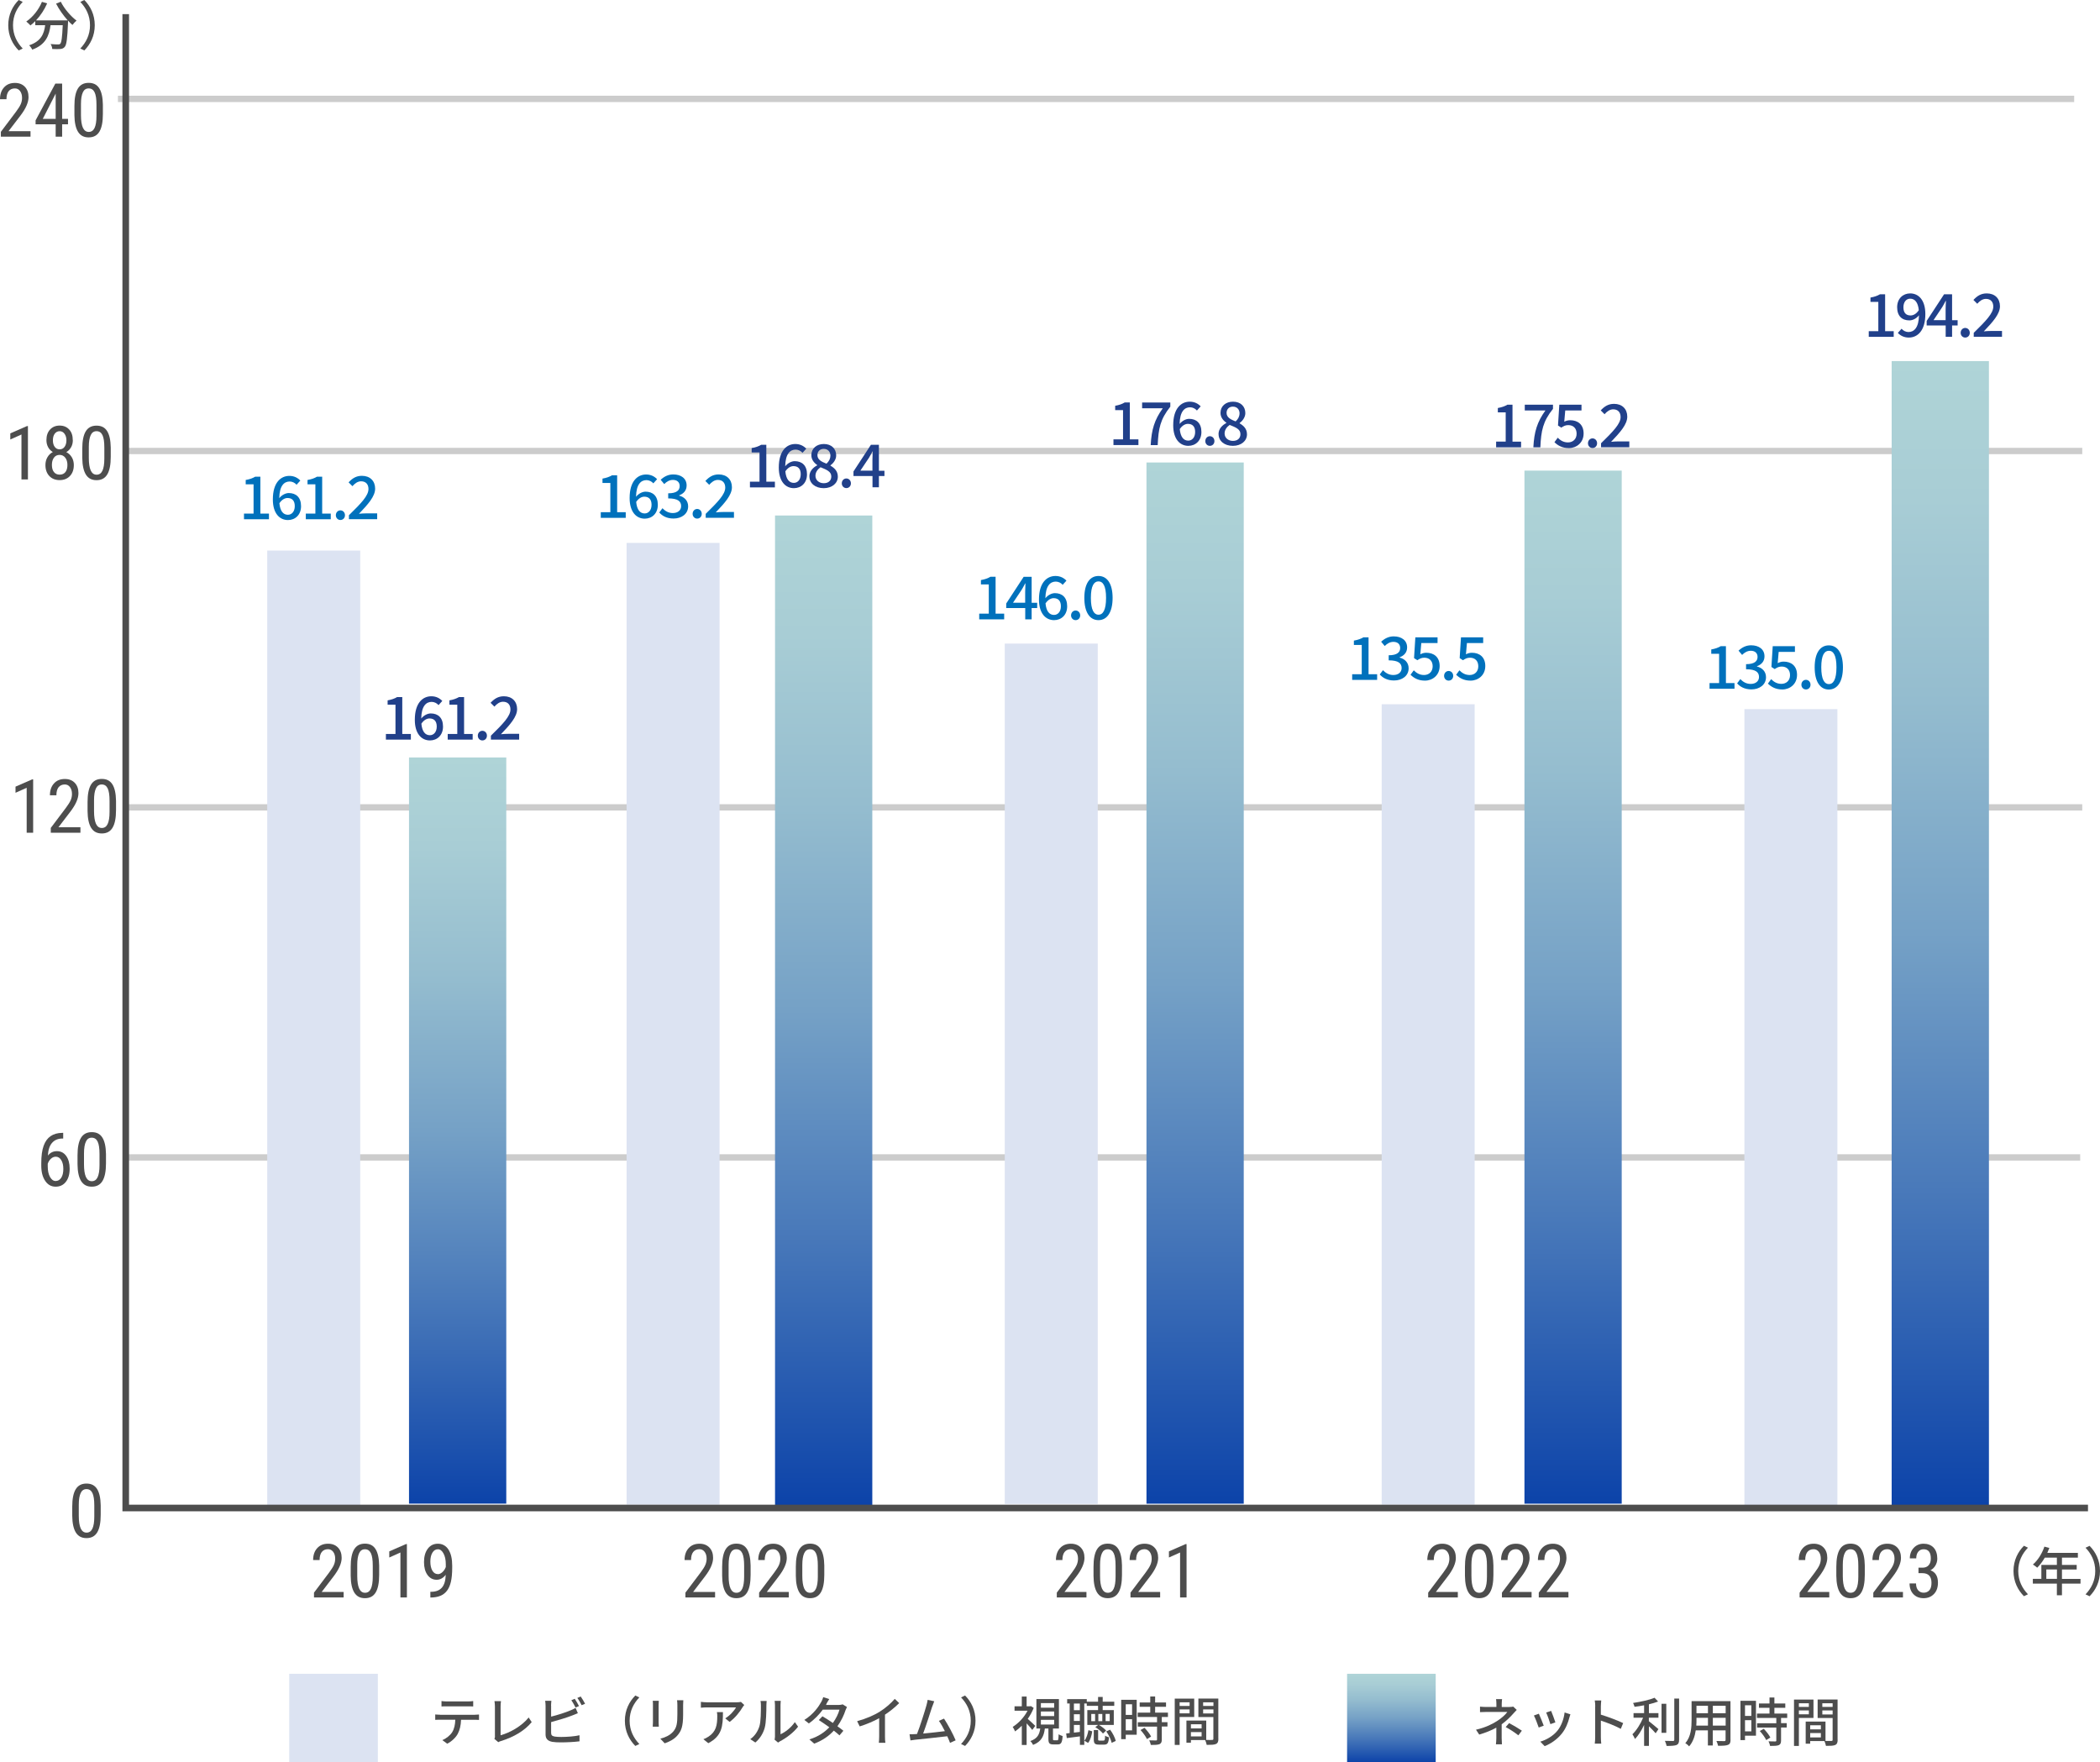 <?xml version="1.0" encoding="UTF-8"?>
<svg id="_レイヤー_2" data-name="レイヤー 2" xmlns="http://www.w3.org/2000/svg" xmlns:xlink="http://www.w3.org/1999/xlink" viewBox="0 0 318.02 266.94">
  <defs>
    <style>
      .cls-1 {
        fill: #4d4d4d;
      }

      .cls-1, .cls-2, .cls-3, .cls-4, .cls-5, .cls-6, .cls-7, .cls-8, .cls-9, .cls-10 {
        stroke-width: 0px;
      }

      .cls-11 {
        stroke: #4d4d4d;
      }

      .cls-11, .cls-12 {
        fill: none;
        stroke-miterlimit: 10;
      }

      .cls-12 {
        stroke: #ccc;
        stroke-width: .96px;
      }

      .cls-2 {
        fill: url(#_新規グラデーションスウォッチ_1);
      }

      .cls-3 {
        fill: url(#_新規グラデーションスウォッチ_1-2);
      }

      .cls-4 {
        fill: url(#_新規グラデーションスウォッチ_1-4);
      }

      .cls-5 {
        fill: url(#_新規グラデーションスウォッチ_1-3);
      }

      .cls-6 {
        fill: url(#_新規グラデーションスウォッチ_1-5);
      }

      .cls-7 {
        fill: url(#_新規グラデーションスウォッチ_1-6);
      }

      .cls-8 {
        fill: #dce3f2;
      }

      .cls-9 {
        fill: #0071bc;
      }

      .cls-10 {
        fill: #21408a;
      }
    </style>
    <linearGradient id="_新規グラデーションスウォッチ_1" data-name="新規グラデーションスウォッチ 1" x1="293.83" y1="54.69" x2="293.83" y2="227.97" gradientUnits="userSpaceOnUse">
      <stop offset="0" stop-color="#afd4d7"/>
      <stop offset=".12" stop-color="#a8cdd5"/>
      <stop offset=".29" stop-color="#95bdcf"/>
      <stop offset=".5" stop-color="#75a1c6"/>
      <stop offset=".72" stop-color="#4a7aba"/>
      <stop offset=".97" stop-color="#1349ab"/>
      <stop offset="1" stop-color="#0c43a9"/>
    </linearGradient>
    <linearGradient id="_新規グラデーションスウォッチ_1-2" data-name="新規グラデーションスウォッチ 1" x1="69.3" y1="114.73" x2="69.3" y2="227.75" xlink:href="#_新規グラデーションスウォッチ_1"/>
    <linearGradient id="_新規グラデーションスウォッチ_1-3" data-name="新規グラデーションスウォッチ 1" x1="238.22" y1="71.28" x2="238.22" y2="227.75" xlink:href="#_新規グラデーションスウォッチ_1"/>
    <linearGradient id="_新規グラデーションスウォッチ_1-4" data-name="新規グラデーションスウォッチ 1" x1="124.73" y1="78.08" x2="124.73" y2="228" xlink:href="#_新規グラデーションスウォッチ_1"/>
    <linearGradient id="_新規グラデーションスウォッチ_1-5" data-name="新規グラデーションスウォッチ 1" x1="180.99" y1="70.05" x2="180.99" y2="227.75" xlink:href="#_新規グラデーションスウォッチ_1"/>
    <linearGradient id="_新規グラデーションスウォッチ_1-6" data-name="新規グラデーションスウォッチ 1" x1="210.71" y1="253.52" x2="210.71" y2="266.94" xlink:href="#_新規グラデーションスウォッチ_1"/>
  </defs>
  <g id="feature_target_SNS広告の特徴とターゲット層" data-name="feature&amp;amp;target_SNS広告の特徴とターゲット層">
    <g>
      <line class="cls-12" x1="315.02" y1="175.31" x2="18.78" y2="175.31"/>
      <line class="cls-12" x1="315.33" y1="122.29" x2="19.09" y2="122.29"/>
      <line class="cls-12" x1="315.33" y1="68.31" x2="19.09" y2="68.31"/>
      <line class="cls-12" x1="314.11" y1="14.98" x2="17.86" y2="14.98"/>
      <g>
        <path class="cls-1" d="M15.25,229.43c0,1.19-.17,2.07-.52,2.66-.35.59-.89.88-1.63.88s-1.25-.28-1.61-.84c-.35-.56-.54-1.41-.55-2.54v-1.38c0-1.17.17-2.05.52-2.63.35-.58.89-.87,1.63-.87s1.26.27,1.61.82.53,1.38.55,2.49v1.41ZM14.28,228.03c0-.85-.09-1.48-.28-1.88-.19-.4-.49-.6-.9-.6s-.7.2-.88.59c-.19.4-.29.99-.29,1.79v1.66c0,.85.1,1.48.29,1.91.2.43.49.64.89.64s.69-.2.88-.6c.19-.4.29-1.01.29-1.84v-1.66Z"/>
        <rect class="cls-2" x="286.47" y="54.69" width="14.73" height="173.28"/>
        <rect class="cls-3" x="61.94" y="114.73" width="14.73" height="113.02"/>
        <rect class="cls-5" x="230.86" y="71.28" width="14.73" height="156.48"/>
        <rect class="cls-4" x="117.37" y="78.08" width="14.73" height="149.92"/>
        <rect class="cls-6" x="173.62" y="70.05" width="14.73" height="157.71"/>
        <rect class="cls-8" x="210.91" y="160.67" width="120.6" height="14.08" transform="translate(103.5 438.92) rotate(-90)"/>
        <rect class="cls-8" x="29.09" y="148.03" width="145.67" height="14.08" transform="translate(-53.14 256.99) rotate(-90)"/>
        <rect class="cls-8" x="94.04" y="155.59" width="130.32" height="14.08" transform="translate(-3.43 321.84) rotate(-90)"/>
        <rect class="cls-8" x="155.67" y="160.24" width="121.23" height="14.08" transform="translate(49 383.57) rotate(-90)"/>
        <rect class="cls-8" x="-24.82" y="148.68" width="144.65" height="14.08" transform="translate(-108.21 203.22) rotate(-90)"/>
        <g>
          <path class="cls-1" d="M52.04,241.96h-4.49v-.73l2.29-3.04c.35-.47.59-.85.72-1.15s.2-.62.2-.95c0-.43-.1-.77-.3-1.04-.2-.26-.46-.4-.78-.4-.41,0-.72.14-.95.42-.22.28-.33.69-.33,1.22h-.98c0-.74.2-1.34.61-1.79.41-.46.96-.68,1.65-.68.64,0,1.14.2,1.51.59.37.39.55.91.55,1.56,0,.8-.41,1.74-1.24,2.82l-1.79,2.34h3.33v.83Z"/>
          <path class="cls-1" d="M57.42,238.53c0,1.19-.17,2.07-.52,2.66-.35.59-.89.88-1.63.88s-1.25-.28-1.61-.84c-.35-.56-.54-1.41-.55-2.54v-1.38c0-1.17.17-2.05.52-2.63.35-.58.89-.87,1.63-.87s1.26.27,1.61.82c.35.55.53,1.38.55,2.49v1.41ZM56.45,237.14c0-.85-.09-1.48-.28-1.88-.19-.4-.49-.6-.9-.6s-.7.2-.88.59c-.19.4-.29.99-.29,1.79v1.66c0,.85.1,1.48.29,1.91.2.43.49.64.89.64s.69-.2.88-.6c.19-.4.29-1.01.29-1.84v-1.66Z"/>
          <path class="cls-1" d="M61.62,241.96h-.98v-6.81l-1.69.76v-.93l2.52-1.1h.15v8.08Z"/>
          <path class="cls-1" d="M67.5,238.53c-.39.5-.85.75-1.37.75-.58,0-1.05-.25-1.4-.74-.35-.49-.52-1.14-.52-1.94,0-.84.19-1.51.57-2.02.38-.51.89-.76,1.54-.76s1.21.29,1.59.88c.38.59.57,1.4.57,2.44v.3c0,.89-.07,1.61-.2,2.16-.13.55-.33,1-.59,1.34-.26.34-.59.6-1,.77s-.91.26-1.52.26v-.87h.17c.69-.01,1.22-.22,1.58-.63s.55-1.05.58-1.94ZM66.3,238.43c.24,0,.47-.1.69-.3.22-.2.4-.46.52-.78v-.43c0-.67-.12-1.21-.35-1.63-.23-.42-.51-.63-.84-.63-.35,0-.63.17-.84.52-.21.35-.31.8-.31,1.35s.1,1.01.3,1.36c.2.35.48.53.82.53Z"/>
          <path class="cls-1" d="M108.29,241.96h-4.49v-.73l2.29-3.04c.35-.47.59-.85.72-1.15s.2-.62.2-.95c0-.43-.1-.77-.3-1.04-.2-.26-.46-.4-.78-.4-.41,0-.72.14-.95.42-.22.28-.33.69-.33,1.22h-.98c0-.74.2-1.34.61-1.79.41-.46.96-.68,1.65-.68.64,0,1.14.2,1.51.59.37.39.55.91.55,1.56,0,.8-.41,1.74-1.24,2.82l-1.79,2.34h3.33v.83Z"/>
          <path class="cls-1" d="M113.67,238.53c0,1.19-.17,2.07-.52,2.66-.35.59-.89.88-1.63.88s-1.25-.28-1.61-.84c-.35-.56-.54-1.41-.55-2.54v-1.38c0-1.17.17-2.05.52-2.63.35-.58.89-.87,1.63-.87s1.26.27,1.61.82c.35.55.53,1.38.55,2.49v1.41ZM112.69,237.14c0-.85-.09-1.48-.28-1.88-.19-.4-.49-.6-.9-.6s-.7.2-.88.59c-.19.4-.29.99-.29,1.79v1.66c0,.85.1,1.48.29,1.91.2.43.49.64.89.64s.69-.2.88-.6c.19-.4.29-1.01.29-1.84v-1.66Z"/>
          <path class="cls-1" d="M119.45,241.96h-4.49v-.73l2.29-3.04c.35-.47.59-.85.72-1.15s.2-.62.2-.95c0-.43-.1-.77-.3-1.04-.2-.26-.46-.4-.78-.4-.41,0-.72.14-.95.42-.22.28-.33.69-.33,1.22h-.98c0-.74.2-1.34.61-1.79.41-.46.96-.68,1.65-.68.64,0,1.14.2,1.51.59.37.39.55.91.55,1.56,0,.8-.41,1.74-1.24,2.82l-1.79,2.34h3.33v.83Z"/>
          <path class="cls-1" d="M124.83,238.53c0,1.19-.17,2.07-.52,2.66-.35.59-.89.88-1.63.88s-1.25-.28-1.61-.84c-.35-.56-.54-1.41-.55-2.54v-1.38c0-1.17.17-2.05.52-2.63.35-.58.89-.87,1.63-.87s1.26.27,1.61.82c.35.55.53,1.38.55,2.49v1.41ZM123.85,237.14c0-.85-.09-1.48-.28-1.88-.19-.4-.49-.6-.9-.6s-.7.2-.88.59c-.19.4-.29.99-.29,1.79v1.66c0,.85.1,1.48.29,1.91.2.43.49.64.89.64s.69-.2.88-.6c.19-.4.29-1.01.29-1.84v-1.66Z"/>
          <path class="cls-1" d="M164.53,241.96h-4.49v-.73l2.29-3.04c.35-.47.59-.85.72-1.15s.2-.62.2-.95c0-.43-.1-.77-.3-1.04-.2-.26-.46-.4-.78-.4-.41,0-.72.14-.95.42-.22.28-.33.69-.33,1.22h-.98c0-.74.2-1.34.61-1.79.41-.46.96-.68,1.65-.68.64,0,1.14.2,1.51.59.37.39.55.91.55,1.56,0,.8-.41,1.74-1.24,2.82l-1.79,2.34h3.33v.83Z"/>
          <path class="cls-1" d="M169.91,238.53c0,1.19-.17,2.07-.52,2.66-.35.59-.89.88-1.63.88s-1.25-.28-1.61-.84c-.35-.56-.54-1.41-.55-2.54v-1.38c0-1.17.17-2.05.52-2.63.35-.58.89-.87,1.63-.87s1.26.27,1.61.82c.35.55.53,1.38.55,2.49v1.41ZM168.94,237.14c0-.85-.09-1.48-.28-1.88-.19-.4-.49-.6-.9-.6s-.7.2-.88.59c-.19.4-.29.99-.29,1.79v1.66c0,.85.1,1.48.29,1.91.2.43.49.64.89.64s.69-.2.88-.6c.19-.4.29-1.01.29-1.84v-1.66Z"/>
          <path class="cls-1" d="M175.69,241.96h-4.49v-.73l2.29-3.04c.35-.47.59-.85.72-1.15s.2-.62.2-.95c0-.43-.1-.77-.3-1.04-.2-.26-.46-.4-.78-.4-.41,0-.72.14-.95.42-.22.28-.33.69-.33,1.22h-.98c0-.74.2-1.34.61-1.79.41-.46.96-.68,1.65-.68.64,0,1.14.2,1.51.59.37.39.55.91.55,1.56,0,.8-.41,1.74-1.24,2.82l-1.79,2.34h3.33v.83Z"/>
          <path class="cls-1" d="M179.69,241.96h-.98v-6.81l-1.69.76v-.93l2.52-1.1h.15v8.08Z"/>
          <path class="cls-1" d="M220.77,241.96h-4.49v-.73l2.29-3.04c.35-.47.59-.85.72-1.15s.2-.62.2-.95c0-.43-.1-.77-.3-1.04-.2-.26-.46-.4-.78-.4-.41,0-.72.14-.95.42-.22.28-.33.69-.33,1.22h-.98c0-.74.2-1.34.61-1.79.41-.46.96-.68,1.65-.68.64,0,1.14.2,1.51.59.37.39.55.91.55,1.56,0,.8-.41,1.74-1.24,2.82l-1.79,2.34h3.33v.83Z"/>
          <path class="cls-1" d="M226.16,238.53c0,1.19-.17,2.07-.52,2.66-.35.59-.89.88-1.63.88s-1.25-.28-1.61-.84c-.35-.56-.54-1.41-.55-2.54v-1.38c0-1.17.17-2.05.52-2.63.35-.58.89-.87,1.63-.87s1.26.27,1.61.82c.35.55.53,1.38.55,2.49v1.41ZM225.18,237.14c0-.85-.09-1.48-.28-1.88-.19-.4-.49-.6-.9-.6s-.7.2-.88.59c-.19.4-.29.99-.29,1.79v1.66c0,.85.1,1.48.29,1.91.2.43.49.64.89.64s.69-.2.88-.6c.19-.4.29-1.01.29-1.84v-1.66Z"/>
          <path class="cls-1" d="M231.94,241.96h-4.49v-.73l2.29-3.04c.35-.47.59-.85.72-1.15s.2-.62.2-.95c0-.43-.1-.77-.3-1.04-.2-.26-.46-.4-.78-.4-.41,0-.72.14-.95.42-.22.28-.33.69-.33,1.22h-.98c0-.74.2-1.34.61-1.79.41-.46.96-.68,1.65-.68.64,0,1.14.2,1.51.59.37.39.55.91.55,1.56,0,.8-.41,1.74-1.24,2.82l-1.79,2.34h3.33v.83Z"/>
          <path class="cls-1" d="M237.52,241.96h-4.49v-.73l2.29-3.04c.35-.47.59-.85.72-1.15s.2-.62.2-.95c0-.43-.1-.77-.3-1.04-.2-.26-.46-.4-.78-.4-.41,0-.72.14-.95.42-.22.28-.33.69-.33,1.22h-.98c0-.74.2-1.34.61-1.79.41-.46.96-.68,1.65-.68.64,0,1.14.2,1.51.59.37.39.55.91.55,1.56,0,.8-.41,1.74-1.24,2.82l-1.79,2.34h3.33v.83Z"/>
          <path class="cls-1" d="M277.02,241.96h-4.49v-.73l2.29-3.04c.35-.47.59-.85.72-1.15s.2-.62.2-.95c0-.43-.1-.77-.3-1.04-.2-.26-.46-.4-.78-.4-.41,0-.72.14-.95.42-.22.28-.33.69-.33,1.22h-.98c0-.74.2-1.34.61-1.79.41-.46.96-.68,1.65-.68.64,0,1.14.2,1.51.59.37.39.55.91.55,1.56,0,.8-.41,1.74-1.24,2.82l-1.79,2.34h3.33v.83Z"/>
          <path class="cls-1" d="M282.4,238.53c0,1.19-.17,2.07-.52,2.66-.35.59-.89.88-1.63.88s-1.25-.28-1.61-.84c-.35-.56-.54-1.41-.55-2.54v-1.38c0-1.17.17-2.05.52-2.63.35-.58.89-.87,1.63-.87s1.26.27,1.61.82c.35.55.53,1.38.55,2.49v1.41ZM281.42,237.14c0-.85-.09-1.48-.28-1.88-.19-.4-.49-.6-.9-.6s-.7.2-.88.59c-.19.4-.29.99-.29,1.79v1.66c0,.85.1,1.48.29,1.91.2.43.49.64.89.64s.69-.2.88-.6c.19-.4.29-1.01.29-1.84v-1.66Z"/>
          <path class="cls-1" d="M288.18,241.96h-4.49v-.73l2.29-3.04c.35-.47.59-.85.72-1.15s.2-.62.2-.95c0-.43-.1-.77-.3-1.04-.2-.26-.46-.4-.78-.4-.41,0-.72.14-.95.42-.22.28-.33.69-.33,1.22h-.98c0-.74.2-1.34.61-1.79.41-.46.96-.68,1.65-.68.64,0,1.14.2,1.51.59.37.39.55.91.55,1.56,0,.8-.41,1.74-1.24,2.82l-1.79,2.34h3.33v.83Z"/>
          <path class="cls-1" d="M290.52,237.45h.62c.4,0,.71-.12.93-.37.22-.25.33-.58.33-1.01,0-.94-.36-1.41-1.09-1.41-.35,0-.62.13-.82.38s-.3.59-.3,1h-.97c0-.64.2-1.17.59-1.59.39-.42.89-.63,1.5-.63s1.14.2,1.51.59c.37.4.56.96.56,1.68,0,.37-.1.72-.29,1.04-.19.32-.44.56-.75.71.76.28,1.14.91,1.14,1.88,0,.72-.2,1.29-.6,1.71-.4.42-.92.64-1.57.64s-1.15-.2-1.54-.6c-.39-.4-.59-.95-.59-1.63h.98c0,.43.1.77.31,1.02s.49.38.84.38.65-.12.87-.37c.22-.25.32-.62.32-1.13,0-.97-.46-1.46-1.39-1.46h-.58v-.83Z"/>
        </g>
        <g>
          <path class="cls-9" d="M36.95,77.79h1.45v-4.43h-1.19v-.66c.62-.11,1.06-.27,1.44-.5h.78v5.59h1.3v.86h-3.78v-.86Z"/>
          <path class="cls-9" d="M41.32,75.64c0-2.54,1.19-3.56,2.5-3.56.74,0,1.28.31,1.66.71l-.57.63c-.24-.29-.65-.49-1.04-.49-.84,0-1.54.63-1.58,2.52.39-.48.96-.77,1.44-.77,1.11,0,1.86.66,1.86,1.99s-.9,2.1-1.98,2.1c-1.26,0-2.29-1-2.29-3.12ZM42.31,76.21c.11,1.2.58,1.76,1.29,1.76.58,0,1.04-.49,1.04-1.31s-.4-1.23-1.1-1.23c-.37,0-.83.21-1.22.78Z"/>
          <path class="cls-9" d="M46.31,77.79h1.45v-4.43h-1.19v-.66c.62-.11,1.06-.27,1.44-.5h.78v5.59h1.3v.86h-3.78v-.86Z"/>
          <path class="cls-9" d="M50.86,78.04c0-.43.31-.74.69-.74s.69.31.69.74-.31.72-.69.72-.69-.3-.69-.72Z"/>
          <path class="cls-9" d="M52.84,78.04c1.85-1.81,2.96-2.96,2.96-3.97,0-.7-.38-1.17-1.12-1.17-.52,0-.95.33-1.31.74l-.58-.58c.57-.61,1.15-.99,2.02-.99,1.22,0,2,.77,2,1.94s-1.07,2.37-2.45,3.81c.33-.04.76-.06,1.08-.06h1.68v.88h-4.28v-.6Z"/>
        </g>
        <g>
          <path class="cls-9" d="M90.98,77.58h1.45v-4.43h-1.19v-.66c.62-.11,1.06-.27,1.44-.5h.78v5.59h1.3v.86h-3.78v-.86Z"/>
          <path class="cls-9" d="M95.35,75.43c0-2.54,1.19-3.56,2.5-3.56.74,0,1.28.31,1.66.71l-.57.63c-.24-.29-.65-.49-1.04-.49-.84,0-1.54.63-1.58,2.52.39-.48.96-.77,1.44-.77,1.11,0,1.86.66,1.86,1.99s-.9,2.1-1.98,2.1c-1.26,0-2.29-1-2.29-3.12ZM96.34,76.01c.11,1.2.58,1.76,1.29,1.76.58,0,1.04-.49,1.04-1.31s-.4-1.23-1.1-1.23c-.37,0-.83.21-1.22.78Z"/>
          <path class="cls-9" d="M99.82,77.65l.5-.67c.39.4.88.73,1.57.73.75,0,1.26-.41,1.26-1.05,0-.71-.47-1.17-1.96-1.17v-.77c1.31,0,1.74-.48,1.74-1.1,0-.58-.39-.93-1.02-.93-.51,0-.95.25-1.32.63l-.54-.65c.52-.48,1.13-.81,1.9-.81,1.19,0,2.03.61,2.03,1.67,0,.75-.44,1.24-1.14,1.5v.04c.77.19,1.37.75,1.37,1.62,0,1.16-1,1.85-2.21,1.85-1.04,0-1.72-.41-2.16-.91Z"/>
          <path class="cls-9" d="M104.89,77.83c0-.43.31-.74.69-.74s.69.31.69.74-.31.72-.69.72-.69-.3-.69-.72Z"/>
          <path class="cls-9" d="M106.87,77.83c1.85-1.81,2.96-2.96,2.96-3.97,0-.7-.38-1.17-1.12-1.17-.52,0-.95.33-1.31.74l-.58-.58c.57-.61,1.15-.99,2.02-.99,1.22,0,2,.77,2,1.94s-1.07,2.37-2.45,3.81c.33-.04.76-.06,1.08-.06h1.68v.88h-4.28v-.6Z"/>
        </g>
        <g>
          <path class="cls-10" d="M58.44,111.17h1.45v-4.43h-1.19v-.66c.62-.11,1.06-.27,1.44-.5h.78v5.59h1.3v.86h-3.78v-.86Z"/>
          <path class="cls-10" d="M62.82,109.02c0-2.54,1.19-3.56,2.5-3.56.74,0,1.28.31,1.66.71l-.57.63c-.24-.29-.65-.49-1.04-.49-.84,0-1.54.63-1.58,2.52.39-.48.96-.77,1.44-.77,1.11,0,1.86.66,1.86,1.99s-.9,2.1-1.98,2.1c-1.26,0-2.29-1-2.29-3.12ZM63.81,109.6c.11,1.2.58,1.76,1.29,1.76.58,0,1.04-.49,1.04-1.31s-.4-1.23-1.1-1.23c-.37,0-.83.21-1.22.78Z"/>
          <path class="cls-10" d="M67.8,111.17h1.45v-4.43h-1.19v-.66c.62-.11,1.06-.27,1.44-.5h.78v5.59h1.3v.86h-3.78v-.86Z"/>
          <path class="cls-10" d="M72.36,111.43c0-.43.31-.74.69-.74s.69.31.69.74-.31.72-.69.72-.69-.3-.69-.72Z"/>
          <path class="cls-10" d="M74.34,111.43c1.85-1.81,2.96-2.96,2.96-3.97,0-.7-.38-1.17-1.12-1.17-.52,0-.95.33-1.31.74l-.58-.58c.57-.61,1.15-.99,2.02-.99,1.22,0,2,.77,2,1.94s-1.07,2.37-2.45,3.81c.33-.04.76-.06,1.08-.06h1.68v.88h-4.28v-.6Z"/>
        </g>
        <g>
          <path class="cls-10" d="M113.57,72.96h1.45v-4.43h-1.19v-.66c.62-.11,1.06-.27,1.44-.5h.78v5.59h1.3v.86h-3.78v-.86Z"/>
          <path class="cls-10" d="M117.94,70.81c0-2.54,1.19-3.56,2.5-3.56.74,0,1.28.31,1.66.71l-.57.63c-.24-.29-.65-.49-1.04-.49-.84,0-1.54.63-1.58,2.52.39-.48.96-.77,1.44-.77,1.11,0,1.86.66,1.86,1.99s-.9,2.1-1.98,2.1c-1.26,0-2.29-1-2.29-3.12ZM118.93,71.38c.11,1.2.58,1.76,1.29,1.76.58,0,1.04-.49,1.04-1.31s-.4-1.23-1.1-1.23c-.37,0-.83.21-1.22.78Z"/>
          <path class="cls-10" d="M122.57,72.17c0-.82.58-1.37,1.19-1.69v-.04c-.5-.35-.89-.83-.89-1.5,0-1.03.81-1.69,1.89-1.69,1.15,0,1.87.71,1.87,1.73,0,.67-.47,1.21-.87,1.51v.04c.58.34,1.12.8,1.12,1.67,0,.98-.86,1.74-2.14,1.74s-2.16-.74-2.16-1.76ZM125.89,72.17c0-.76-.73-1.03-1.63-1.4-.45.32-.77.76-.77,1.3,0,.66.55,1.12,1.26,1.12s1.14-.4,1.14-1.02ZM125.76,69.03c0-.59-.37-1.04-1.02-1.04-.54,0-.95.36-.95.95,0,.69.63,1,1.37,1.29.39-.36.59-.76.59-1.19Z"/>
          <path class="cls-10" d="M127.48,73.21c0-.43.31-.74.69-.74s.69.31.69.74-.31.72-.69.72-.69-.3-.69-.72Z"/>
          <path class="cls-10" d="M132.12,72.1h-2.87v-.69l2.64-4.04h1.21v3.93h.84v.8h-.84v1.71h-.97v-1.71ZM132.12,71.3v-1.63c0-.36.03-.94.05-1.3h-.04c-.16.32-.34.63-.53.96l-1.31,1.96h1.83Z"/>
        </g>
        <g>
          <path class="cls-9" d="M148.29,92.95h1.45v-4.43h-1.19v-.66c.62-.11,1.06-.27,1.44-.5h.78v5.59h1.3v.86h-3.78v-.86Z"/>
          <path class="cls-9" d="M155.25,92.1h-2.87v-.69l2.64-4.04h1.21v3.93h.84v.8h-.84v1.71h-.97v-1.71ZM155.25,91.3v-1.63c0-.36.03-.94.04-1.3h-.04c-.16.32-.34.63-.53.96l-1.31,1.96h1.83Z"/>
          <path class="cls-9" d="M157.34,90.8c0-2.54,1.19-3.56,2.5-3.56.74,0,1.28.31,1.66.71l-.57.63c-.24-.29-.65-.49-1.04-.49-.84,0-1.54.63-1.58,2.52.39-.48.96-.77,1.44-.77,1.11,0,1.86.66,1.86,1.99s-.9,2.1-1.98,2.1c-1.26,0-2.29-1-2.29-3.12ZM158.33,91.38c.11,1.2.58,1.76,1.29,1.76.58,0,1.04-.49,1.04-1.31s-.4-1.23-1.1-1.23c-.37,0-.83.21-1.22.78Z"/>
          <path class="cls-9" d="M162.2,93.21c0-.43.31-.74.69-.74s.69.31.69.74-.31.72-.69.72-.69-.3-.69-.72Z"/>
          <path class="cls-9" d="M164.21,90.56c0-2.17.83-3.32,2.14-3.32s2.14,1.16,2.14,3.32-.82,3.37-2.14,3.37-2.14-1.2-2.14-3.37ZM167.5,90.56c0-1.85-.48-2.5-1.15-2.5s-1.15.65-1.15,2.5.48,2.55,1.15,2.55,1.15-.69,1.15-2.55Z"/>
        </g>
        <g>
          <path class="cls-10" d="M168.62,66.55h1.45v-4.43h-1.19v-.66c.62-.11,1.06-.27,1.44-.5h.78v5.59h1.3v.86h-3.78v-.86Z"/>
          <path class="cls-10" d="M176.08,61.84h-3.12v-.87h4.27v.63c-1.52,1.9-1.8,3.3-1.91,5.82h-1.06c.12-2.34.57-3.83,1.82-5.57Z"/>
          <path class="cls-10" d="M177.67,64.4c0-2.54,1.19-3.56,2.5-3.56.74,0,1.28.31,1.66.71l-.57.63c-.24-.29-.65-.49-1.04-.49-.84,0-1.54.63-1.58,2.52.39-.48.96-.77,1.44-.77,1.11,0,1.86.66,1.86,1.99s-.9,2.1-1.98,2.1c-1.26,0-2.29-1-2.29-3.12ZM178.66,64.98c.11,1.2.58,1.76,1.29,1.76.58,0,1.04-.49,1.04-1.31s-.4-1.23-1.1-1.23c-.37,0-.83.21-1.22.78Z"/>
          <path class="cls-10" d="M182.53,66.81c0-.43.31-.74.69-.74s.69.31.69.74-.31.72-.69.72-.69-.3-.69-.72Z"/>
          <path class="cls-10" d="M184.53,65.76c0-.82.58-1.37,1.19-1.69v-.04c-.5-.35-.89-.83-.89-1.5,0-1.03.81-1.69,1.89-1.69,1.15,0,1.87.71,1.87,1.73,0,.67-.47,1.22-.87,1.51v.04c.58.34,1.12.8,1.12,1.67,0,.98-.86,1.74-2.14,1.74s-2.16-.74-2.16-1.76ZM187.85,65.76c0-.77-.73-1.03-1.63-1.4-.45.31-.77.76-.77,1.3,0,.66.55,1.12,1.26,1.12s1.14-.4,1.14-1.02ZM187.72,62.63c0-.59-.37-1.04-1.02-1.04-.54,0-.95.36-.95.95,0,.69.63,1,1.37,1.29.39-.36.59-.76.59-1.19Z"/>
        </g>
        <g>
          <path class="cls-9" d="M204.77,102.12h1.45v-4.43h-1.19v-.66c.62-.11,1.06-.27,1.44-.5h.78v5.59h1.3v.86h-3.78v-.86Z"/>
          <path class="cls-9" d="M208.93,102.18l.5-.67c.39.4.88.73,1.57.73.75,0,1.26-.41,1.26-1.05,0-.71-.47-1.17-1.96-1.17v-.77c1.31,0,1.74-.48,1.74-1.1,0-.58-.39-.93-1.02-.93-.51,0-.95.25-1.32.63l-.54-.65c.52-.48,1.13-.81,1.9-.81,1.19,0,2.03.61,2.03,1.67,0,.75-.44,1.24-1.14,1.5v.04c.77.19,1.37.75,1.37,1.62,0,1.16-1,1.85-2.21,1.85-1.04,0-1.72-.41-2.16-.91Z"/>
          <path class="cls-9" d="M213.6,102.21l.5-.68c.38.38.85.71,1.55.71.75,0,1.31-.5,1.31-1.32s-.5-1.3-1.26-1.3c-.42,0-.68.13-1.06.38l-.5-.32.2-3.15h3.36v.87h-2.46l-.15,1.7c.29-.14.55-.23.91-.23,1.11,0,2.02.62,2.02,2.01s-1.07,2.21-2.23,2.21c-1.04,0-1.7-.42-2.17-.88Z"/>
          <path class="cls-9" d="M218.69,102.37c0-.43.31-.74.69-.74s.69.31.69.74-.31.72-.69.72-.69-.3-.69-.72Z"/>
          <path class="cls-9" d="M220.51,102.21l.5-.68c.38.38.85.71,1.55.71.75,0,1.31-.5,1.31-1.32s-.5-1.3-1.26-1.3c-.42,0-.68.13-1.06.38l-.5-.32.2-3.15h3.36v.87h-2.46l-.15,1.7c.29-.14.55-.23.91-.23,1.11,0,2.02.62,2.02,2.01s-1.07,2.21-2.23,2.21c-1.04,0-1.7-.42-2.17-.88Z"/>
        </g>
        <g>
          <path class="cls-10" d="M226.57,66.89h1.45v-4.43h-1.19v-.66c.62-.11,1.06-.27,1.44-.5h.78v5.59h1.3v.86h-3.78v-.86Z"/>
          <path class="cls-10" d="M234.03,62.17h-3.12v-.87h4.27v.63c-1.52,1.9-1.8,3.3-1.91,5.82h-1.06c.12-2.34.57-3.83,1.82-5.57Z"/>
          <path class="cls-10" d="M235.4,66.98l.5-.68c.38.38.85.71,1.55.71.75,0,1.31-.5,1.31-1.32s-.5-1.3-1.26-1.3c-.42,0-.68.13-1.06.38l-.5-.32.2-3.15h3.36v.87h-2.46l-.15,1.7c.29-.14.55-.22.91-.22,1.11,0,2.02.62,2.02,2.01s-1.07,2.21-2.23,2.21c-1.04,0-1.7-.42-2.17-.88Z"/>
          <path class="cls-10" d="M240.48,67.14c0-.43.31-.74.69-.74s.69.31.69.74-.31.72-.69.72-.69-.3-.69-.72Z"/>
          <path class="cls-10" d="M242.46,67.14c1.85-1.81,2.96-2.96,2.96-3.97,0-.7-.38-1.17-1.12-1.17-.52,0-.95.33-1.31.74l-.58-.58c.57-.61,1.15-.99,2.02-.99,1.22,0,2,.77,2,1.94s-1.07,2.37-2.45,3.81c.33-.04.76-.06,1.08-.06h1.68v.88h-4.28v-.6Z"/>
        </g>
        <g>
          <path class="cls-9" d="M258.89,103.46h1.45v-4.43h-1.19v-.66c.62-.11,1.06-.27,1.44-.5h.78v5.59h1.3v.86h-3.78v-.86Z"/>
          <path class="cls-9" d="M263.05,103.53l.5-.67c.39.4.88.73,1.57.73.75,0,1.26-.41,1.26-1.05,0-.71-.47-1.17-1.96-1.17v-.77c1.31,0,1.74-.48,1.74-1.1,0-.58-.39-.93-1.02-.93-.51,0-.95.25-1.32.63l-.54-.65c.52-.48,1.13-.81,1.9-.81,1.19,0,2.03.61,2.03,1.67,0,.75-.44,1.24-1.14,1.5v.04c.77.19,1.37.75,1.37,1.62,0,1.16-1,1.85-2.21,1.85-1.04,0-1.72-.41-2.16-.91Z"/>
          <path class="cls-9" d="M267.72,103.55l.5-.68c.38.38.85.71,1.55.71.75,0,1.31-.5,1.31-1.32s-.5-1.3-1.26-1.3c-.42,0-.68.13-1.06.38l-.5-.32.2-3.15h3.36v.87h-2.46l-.15,1.7c.29-.14.55-.23.91-.23,1.11,0,2.02.62,2.02,2.01s-1.07,2.21-2.23,2.21c-1.04,0-1.7-.42-2.17-.88Z"/>
          <path class="cls-9" d="M272.8,103.71c0-.43.31-.74.69-.74s.69.31.69.74-.31.72-.69.72-.69-.3-.69-.72Z"/>
          <path class="cls-9" d="M274.81,101.07c0-2.17.83-3.32,2.14-3.32s2.14,1.16,2.14,3.32-.82,3.37-2.14,3.37-2.14-1.2-2.14-3.37ZM278.11,101.07c0-1.85-.48-2.5-1.15-2.5s-1.15.65-1.15,2.5.48,2.55,1.15,2.55,1.15-.69,1.15-2.55Z"/>
        </g>
        <g>
          <path class="cls-10" d="M283,50.16h1.45v-4.43h-1.19v-.66c.62-.11,1.06-.27,1.44-.5h.78v5.59h1.3v.86h-3.78v-.86Z"/>
          <path class="cls-10" d="M287.4,50.43l.57-.64c.24.3.65.5,1.04.5.85,0,1.56-.65,1.6-2.54-.39.5-.96.78-1.45.78-1.12,0-1.86-.66-1.86-1.99s.9-2.1,1.97-2.1c1.27,0,2.3,1,2.3,3.13,0,2.54-1.2,3.56-2.5,3.56-.75,0-1.29-.31-1.66-.7ZM289.34,47.78c.4,0,.87-.23,1.24-.8-.12-1.19-.6-1.74-1.31-1.74-.57,0-1.02.48-1.02,1.3s.38,1.24,1.08,1.24Z"/>
          <path class="cls-10" d="M294.64,49.3h-2.87v-.69l2.64-4.04h1.21v3.93h.84v.8h-.84v1.71h-.97v-1.71ZM294.64,48.5v-1.63c0-.36.03-.94.05-1.3h-.04c-.16.32-.34.63-.53.96l-1.31,1.96h1.83Z"/>
          <path class="cls-10" d="M296.92,50.41c0-.43.31-.74.69-.74s.69.31.69.74-.31.72-.69.72-.69-.3-.69-.72Z"/>
          <path class="cls-10" d="M298.9,50.41c1.85-1.81,2.96-2.96,2.96-3.97,0-.7-.38-1.17-1.12-1.17-.52,0-.95.33-1.31.74l-.58-.58c.57-.61,1.15-.99,2.02-.99,1.22,0,2,.77,2,1.94s-1.07,2.37-2.45,3.81c.33-.04.76-.06,1.08-.06h1.68v.88h-4.28v-.6Z"/>
        </g>
        <g>
          <path class="cls-1" d="M9.57,171.58v.87h-.16c-.65.01-1.16.23-1.53.66-.37.42-.58,1.06-.63,1.92.36-.45.81-.67,1.37-.67.59,0,1.06.24,1.41.73.35.49.52,1.13.52,1.92,0,.84-.19,1.51-.58,2-.38.49-.9.73-1.55.73s-1.18-.29-1.57-.87c-.4-.58-.6-1.35-.6-2.3v-.39c0-1.1.12-1.98.36-2.64s.59-1.14,1.06-1.46c.47-.32,1.04-.48,1.74-.49h.17ZM8.45,175.2c-.26,0-.51.1-.73.3-.22.2-.39.46-.49.77v.4c0,.65.11,1.18.34,1.59s.51.62.85.62c.36,0,.65-.17.86-.5s.31-.78.31-1.33-.1-.99-.31-1.33c-.21-.34-.48-.52-.83-.52Z"/>
          <path class="cls-1" d="M16.05,176.2c0,1.18-.17,2.07-.52,2.66-.35.59-.89.88-1.63.88s-1.25-.28-1.61-.84c-.35-.56-.54-1.41-.55-2.54v-1.38c0-1.17.17-2.05.52-2.63.35-.58.89-.87,1.63-.87s1.26.27,1.61.82c.35.55.53,1.38.55,2.49v1.41ZM15.07,174.8c0-.85-.09-1.48-.28-1.88-.19-.4-.49-.6-.9-.6s-.7.2-.88.59c-.19.4-.29.99-.29,1.79v1.66c0,.85.1,1.48.29,1.91.2.42.49.64.89.64s.69-.2.88-.6c.19-.4.29-1.01.29-1.84v-1.66Z"/>
        </g>
        <g>
          <path class="cls-1" d="M5.02,126.13h-.98v-6.81l-1.69.76v-.93l2.52-1.1h.15v8.08Z"/>
          <path class="cls-1" d="M12.18,126.13h-4.49v-.73l2.29-3.04c.35-.47.59-.85.72-1.15.13-.3.2-.62.2-.95,0-.43-.1-.77-.3-1.04-.2-.27-.46-.4-.78-.4-.41,0-.72.14-.95.42-.22.28-.33.69-.33,1.22h-.98c0-.74.2-1.34.61-1.79.41-.46.96-.68,1.65-.68.64,0,1.14.2,1.51.59s.55.91.55,1.56c0,.8-.41,1.74-1.24,2.82l-1.79,2.34h3.33v.83Z"/>
          <path class="cls-1" d="M17.57,122.7c0,1.19-.17,2.07-.52,2.66-.35.59-.89.88-1.63.88s-1.25-.28-1.61-.84c-.35-.56-.54-1.41-.55-2.54v-1.38c0-1.17.17-2.05.52-2.63.35-.58.89-.87,1.63-.87s1.26.27,1.61.82.53,1.38.55,2.49v1.41ZM16.59,121.3c0-.85-.09-1.48-.28-1.88-.19-.4-.49-.6-.9-.6s-.7.2-.88.59c-.19.4-.29.99-.29,1.79v1.66c0,.85.1,1.48.29,1.91.2.43.49.64.89.64s.69-.2.88-.6c.19-.4.29-1.01.29-1.84v-1.66Z"/>
        </g>
        <g>
          <path class="cls-1" d="M4.62,20.7H.13v-.73l2.29-3.04c.35-.47.59-.85.72-1.15.13-.3.2-.62.2-.95,0-.43-.1-.77-.3-1.04-.2-.27-.46-.4-.78-.4-.41,0-.72.14-.95.42-.22.28-.33.69-.33,1.22h-.98c0-.74.2-1.34.61-1.79.41-.46.96-.68,1.65-.68.64,0,1.14.2,1.51.59s.55.91.55,1.56c0,.8-.41,1.74-1.24,2.82l-1.79,2.34h3.33v.83Z"/>
          <path class="cls-1" d="M9.41,18h.89v.83h-.89v1.87h-.98v-1.87h-3.04v-.6l2.99-5.57h1.03v5.34ZM6.48,18h1.95v-3.82l-1.95,3.82Z"/>
          <path class="cls-1" d="M15.58,17.27c0,1.19-.17,2.07-.52,2.66-.35.59-.89.88-1.63.88s-1.25-.28-1.61-.84c-.35-.56-.54-1.41-.55-2.54v-1.38c0-1.17.17-2.05.52-2.63.35-.58.89-.87,1.63-.87s1.26.27,1.61.82.53,1.38.55,2.49v1.41ZM14.61,15.87c0-.85-.09-1.48-.28-1.88-.19-.4-.49-.6-.9-.6s-.7.2-.88.59c-.19.4-.29.99-.29,1.79v1.66c0,.85.1,1.48.29,1.91.2.43.49.64.89.64s.69-.2.88-.6c.19-.4.29-1.01.29-1.84v-1.66Z"/>
        </g>
        <g>
          <path class="cls-1" d="M4.23,72.62h-.98v-6.81l-1.69.76v-.93l2.52-1.1h.15v8.08Z"/>
          <path class="cls-1" d="M11.03,66.68c0,.4-.09.76-.27,1.07-.18.31-.42.56-.72.73.36.18.64.45.84.79.2.34.3.74.3,1.17,0,.69-.2,1.25-.59,1.66-.39.41-.91.62-1.56.62s-1.17-.21-1.56-.62c-.39-.41-.59-.97-.59-1.66,0-.44.1-.84.3-1.18.2-.35.47-.61.82-.79-.3-.18-.54-.42-.71-.73-.17-.31-.26-.67-.26-1.07,0-.68.18-1.21.55-1.61s.85-.6,1.45-.6,1.08.2,1.44.59c.37.39.55.93.55,1.62ZM10.21,70.43c0-.46-.11-.83-.33-1.11-.22-.28-.5-.42-.86-.42s-.65.14-.85.42c-.21.28-.31.65-.31,1.1s.1.83.31,1.08c.2.26.49.39.87.39s.66-.13.87-.39c.2-.26.3-.62.3-1.08ZM10.06,66.7c0-.41-.1-.74-.29-1s-.44-.39-.73-.39c-.31,0-.56.13-.75.38s-.28.59-.28,1,.09.75.28,1c.19.25.43.37.74.37s.56-.12.75-.38c.18-.25.28-.58.28-.99Z"/>
          <path class="cls-1" d="M16.77,69.19c0,1.19-.17,2.07-.52,2.66-.35.59-.89.88-1.63.88s-1.25-.28-1.61-.84c-.35-.56-.54-1.41-.55-2.54v-1.38c0-1.17.17-2.05.52-2.63.35-.58.89-.87,1.63-.87s1.26.27,1.61.82c.35.55.53,1.38.55,2.49v1.41ZM15.8,67.79c0-.85-.09-1.48-.28-1.88-.19-.4-.49-.6-.9-.6s-.7.2-.88.59c-.19.4-.29.99-.29,1.79v1.66c0,.85.1,1.48.29,1.91.2.43.49.64.89.64s.69-.2.88-.6c.19-.4.29-1.01.29-1.84v-1.66Z"/>
        </g>
        <g>
          <path class="cls-1" d="M306.5,234.13l.61.29c-.87.91-1.47,2.06-1.47,3.53s.6,2.62,1.47,3.53l-.61.29c-.91-.92-1.58-2.2-1.58-3.82s.67-2.9,1.58-3.82Z"/>
          <path class="cls-1" d="M315.07,239.86h-2.81v1.77h-.77v-1.77h-3.64v-.72h1.29v-2.11h2.35v-1.1h-1.83c-.34.59-.74,1.12-1.15,1.52-.14-.13-.46-.37-.65-.48.74-.63,1.38-1.65,1.74-2.71l.75.2c-.1.25-.21.51-.31.75h4.63v.72h-2.41v1.1h2.23v.7h-2.23v1.42h2.81v.72ZM311.5,239.14v-1.42h-1.61v1.42h1.61Z"/>
          <path class="cls-1" d="M316.44,241.78l-.61-.29c.87-.91,1.47-2.06,1.47-3.53s-.6-2.62-1.47-3.53l.61-.29c.91.92,1.58,2.2,1.58,3.82s-.67,2.9-1.58,3.82Z"/>
        </g>
        <g>
          <path class="cls-1" d="M2.83,0l.61.29c-.87.91-1.47,2.06-1.47,3.53s.6,2.62,1.47,3.53l-.61.29c-.91-.92-1.58-2.2-1.58-3.82S1.92.92,2.83,0Z"/>
          <path class="cls-1" d="M9.21.27c.51,1.04,1.52,2.21,2.38,2.85-.19.16-.48.46-.62.66-.22-.18-.45-.41-.67-.66,0,.07,0,.24,0,.31-.1,2.42-.22,3.35-.49,3.66-.18.23-.37.29-.66.33-.27.03-.76.02-1.24,0,0-.22-.11-.54-.25-.75.49.05.94.06,1.13.06.16,0,.26-.02.34-.11.18-.19.29-.94.37-2.8h-1.85c-.2,1.55-.71,2.95-2.77,3.7-.08-.19-.3-.51-.47-.66,1.84-.61,2.26-1.77,2.43-3.04h-1.5v-.62c-.23.24-.48.46-.73.65-.14-.16-.46-.46-.63-.59.99-.67,1.87-1.77,2.37-2.98l.79.23c-.42.97-1.02,1.86-1.69,2.58h4.81c-.66-.73-1.32-1.66-1.77-2.54l.72-.29Z"/>
          <path class="cls-1" d="M12.77,7.64l-.61-.29c.87-.91,1.47-2.06,1.47-3.53s-.6-2.62-1.47-3.53l.61-.29c.91.92,1.58,2.2,1.58,3.82s-.67,2.9-1.58,3.82Z"/>
        </g>
        <rect class="cls-8" x="43.8" y="253.52" width="13.42" height="13.42"/>
        <rect class="cls-7" x="204" y="253.52" width="13.42" height="13.42"/>
        <g>
          <path class="cls-1" d="M66.64,259.73h5.23c.17,0,.47-.02.67-.04v.82c-.18-.02-.46-.02-.67-.02h-2.05c-.03.85-.19,1.55-.5,2.13-.29.54-.9,1.14-1.59,1.49l-.74-.54c.59-.25,1.16-.7,1.48-1.19.34-.54.45-1.18.48-1.9h-2.31c-.24,0-.51,0-.73.02v-.82c.22.02.48.04.73.04ZM67.63,257.71h3.23c.25,0,.54-.02.8-.06v.82c-.26-.02-.55-.02-.8-.02h-3.22c-.26,0-.56,0-.78.02v-.82c.24.03.52.06.78.06Z"/>
          <path class="cls-1" d="M74.95,262.94v-4.47c0-.26-.03-.62-.07-.81h.99c-.04.25-.06.54-.06.8v4.37c1.43-.38,3.25-1.42,4.25-2.69l.46.7c-1.06,1.3-2.72,2.27-4.66,2.87-.1.03-.25.07-.4.17l-.59-.5c.08-.16.09-.28.09-.45Z"/>
          <path class="cls-1" d="M83.46,258.34v1.67c.94-.23,2.14-.61,2.92-.94.26-.1.51-.22.78-.39l.35.81c-.26.1-.58.25-.84.34-.86.34-2.2.74-3.21,1.01v1.63c0,.38.17.48.54.56.24.04.62.06,1,.06.84,0,2.09-.09,2.76-.26v.92c-.73.1-1.93.16-2.81.16-.5,0-.98-.02-1.31-.08-.65-.12-1.02-.44-1.02-1.11v-4.37c0-.19-.02-.52-.06-.74h.94c-.02.22-.05.5-.05.74ZM87.68,258.41l-.52.22c-.16-.32-.42-.8-.64-1.1l.52-.22c.2.29.48.78.64,1.1ZM88.6,258.06l-.52.22c-.17-.34-.42-.8-.65-1.1l.51-.22c.21.3.51.79.66,1.09Z"/>
          <path class="cls-1" d="M96.21,256.81l.61.29c-.87.91-1.47,2.06-1.47,3.53s.6,2.62,1.47,3.53l-.61.29c-.91-.92-1.58-2.2-1.58-3.82s.67-2.9,1.58-3.82Z"/>
          <path class="cls-1" d="M99.74,258.2v2.68c0,.21.02.49.03.65h-.92c0-.14.03-.42.03-.65v-2.68c0-.14,0-.42-.03-.59h.92c-.02.17-.03.37-.03.59ZM103.45,258.28v1.42c0,1.83-.29,2.51-.88,3.18-.52.61-1.33.98-1.91,1.17l-.66-.7c.76-.19,1.42-.5,1.92-1.04.56-.64.66-1.26.66-2.66v-1.38c0-.29-.02-.53-.05-.74h.95c-.02.21-.03.45-.03.74Z"/>
          <path class="cls-1" d="M112.45,258.6c-.34.58-1.1,1.6-1.96,2.21l-.66-.54c.7-.41,1.4-1.2,1.63-1.66h-4.38c-.32,0-.6.02-.94.05v-.89c.3.04.62.07.94.07h4.47c.18,0,.54-.02.66-.06l.5.47c-.07.09-.2.24-.26.34ZM107.26,264.03l-.74-.6c.23-.08.51-.21.77-.39,1.14-.74,1.33-1.74,1.33-3.07,0-.22,0-.41-.05-.64h.91c0,2.09-.12,3.62-2.22,4.7Z"/>
          <path class="cls-1" d="M115,261.48c.23-.71.23-2.27.23-3.19,0-.27-.02-.46-.06-.65h.93c0,.06-.04.36-.04.64,0,.91-.03,2.61-.25,3.41-.24.88-.74,1.66-1.42,2.24l-.77-.51c.7-.48,1.15-1.21,1.38-1.94ZM117.36,262.99v-4.73c0-.33-.05-.59-.05-.64h.93s-.04.31-.04.64v4.42c.7-.31,1.6-.99,2.17-1.84l.49.69c-.68.9-1.81,1.74-2.73,2.21-.14.08-.24.15-.3.2l-.53-.44c.03-.14.06-.32.06-.5Z"/>
          <path class="cls-1" d="M125.17,258.08c-.03.06-.06.1-.09.16h1.93c.22,0,.45-.03.6-.09l.65.4c-.07.14-.16.34-.22.5-.22.7-.64,1.6-1.22,2.42.34.24.65.48.9.68l-.59.7c-.22-.21-.53-.46-.86-.72-.71.78-1.66,1.48-2.97,1.97l-.73-.64c1.37-.42,2.33-1.11,3.02-1.84-.55-.4-1.13-.79-1.59-1.09l.55-.57c.48.28,1.04.64,1.58,1.01.47-.65.85-1.43,1-2.02h-2.53c-.53.73-1.26,1.5-2.11,2.09l-.68-.53c1.38-.86,2.17-2.02,2.56-2.73.1-.17.24-.49.3-.72l.91.29c-.16.24-.33.55-.42.71Z"/>
          <path class="cls-1" d="M133.28,259.22c.83-.51,1.68-1.26,2.22-1.9l.67.64c-.61.62-1.36,1.23-2.15,1.75v3.32c0,.33.02.77.06.94h-.99c.02-.18.05-.62.05-.94v-2.78c-.84.46-1.9.92-2.95,1.24l-.39-.79c1.4-.38,2.6-.92,3.49-1.47Z"/>
          <path class="cls-1" d="M141.17,258.49c-.24.76-.97,3.02-1.37,4.08,1.09-.1,2.44-.25,3.29-.36-.3-.61-.63-1.19-.91-1.56l.78-.34c.56.84,1.42,2.43,1.76,3.29l-.85.38c-.1-.28-.25-.63-.42-1-1.27.15-3.83.43-4.87.53-.2.02-.46.06-.7.1l-.14-.93c.25,0,.56,0,.8-.02.1,0,.21,0,.33-.02.45-1.14,1.21-3.53,1.43-4.34.11-.38.14-.6.18-.83l1,.21c-.09.22-.18.46-.3.81Z"/>
          <path class="cls-1" d="M146.15,264.45l-.61-.29c.87-.91,1.47-2.06,1.47-3.53s-.6-2.62-1.47-3.53l.61-.29c.91.92,1.58,2.2,1.58,3.82s-.67,2.9-1.58,3.82Z"/>
          <path class="cls-1" d="M156.31,262.01c-.18-.25-.53-.65-.84-.98v3.27h-.73v-2.91c-.34.34-.68.62-1.02.86-.06-.19-.26-.54-.36-.69.86-.52,1.75-1.46,2.25-2.45h-1.97v-.67h1.1v-1.47h.73v1.47h.52l.13-.02.42.27c-.22.58-.54,1.14-.9,1.66.35.3.97.89,1.14,1.06l-.46.62ZM160.11,263.6c.15,0,.18-.11.21-.92.14.11.42.22.6.27-.06,1.02-.24,1.27-.74,1.27h-.66c-.62,0-.75-.2-.75-.85v-1.56h-.54c-.14,1.14-.51,1.99-1.78,2.48-.08-.17-.27-.45-.42-.58,1.09-.38,1.38-1.02,1.5-1.9h-.58v-4.46h3.41v4.46h-.9v1.56c0,.19.02.22.18.22h.48ZM157.63,258.66h2.01v-.7h-2.01v.7ZM157.63,259.93h2.01v-.7h-2.01v.7ZM157.63,261.21h2.01v-.71h-2.01v.71Z"/>
          <path class="cls-1" d="M164.2,258.03v6.26h-.66v-1.29c-.71.09-1.42.18-1.99.26l-.09-.7.53-.06v-4.48h-.38v-.66h2.97v.39h1.71v-.72h.7v.72h1.75v.63h-1.75v.64h1.68v2.25h-2.26c.42.23.88.59,1.1.86l-.48.44c-.24-.31-.74-.72-1.16-.96l.42-.34h-1.63v-2.25h1.63v-.64h-1.71v-.36h-.38ZM163.53,258.03h-.9v1.01h.9v-1.01ZM163.53,259.65h-.9v1.02h.9v-1.02ZM163.53,262.33v-1.06h-.9v1.16l.9-.1ZM164.21,263.66c.33-.38.52-1.02.62-1.6l.58.18c-.1.62-.28,1.32-.63,1.75l-.57-.33ZM165.84,259.61h-.58v1.09h.58v-1.09ZM167.12,263.63c.18,0,.22-.08.23-.74.13.1.41.21.59.25-.06.9-.24,1.11-.74,1.11h-.77c-.65,0-.79-.19-.79-.83v-1.38h.66v1.38c0,.19.02.22.22.22h.59ZM166.93,259.61h-.6v1.09h.6v-1.09ZM167.43,260.69h.62v-1.09h-.62v1.09ZM168.11,261.99c.4.52.74,1.21.86,1.7l-.62.29c-.1-.49-.44-1.2-.82-1.73l.58-.26Z"/>
          <path class="cls-1" d="M172.14,262.75h-1.66v.67h-.69v-5.96h2.35v5.29ZM170.48,258.14v1.61h.96v-1.61h-.96ZM171.44,262.09v-1.69h-.96v1.69h.96ZM175.94,260.05v.8h.86v.66h-.86v1.97c0,.38-.09.58-.35.7-.28.11-.69.12-1.31.12-.03-.2-.14-.49-.24-.7.45.02.89.02,1.01.02.13,0,.17-.04.17-.15v-1.95h-2.91v-.66h2.91v-.8h-2.93v-.66h1.9v-.88h-1.6v-.65h1.6v-.91h.74v.91h1.65v.65h-1.65v.88h1.94v.66h-.93ZM173.32,261.7c.38.4.82.94,1,1.33l-.63.38c-.17-.38-.58-.95-.97-1.37l.6-.34Z"/>
          <path class="cls-1" d="M178.64,260.06v4.24h-.74v-7.02h2.95v2.78h-2.21ZM178.64,257.84v.55h1.51v-.55h-1.51ZM180.15,259.51v-.59h-1.51v.59h1.51ZM184.51,263.37c0,.42-.09.66-.38.79-.28.12-.72.13-1.39.13-.03-.2-.14-.52-.23-.73h-2.16v.4h-.68v-3.35h3v2.93c.39.02.78,0,.9,0,.14,0,.18-.05.18-.18v-3.29h-2.27v-2.8h3.02v6.09ZM180.35,261.17v.62h1.62v-.62h-1.62ZM181.97,263.01v-.66h-1.62v.66h1.62ZM182.2,257.84v.55h1.56v-.55h-1.56ZM183.76,259.53v-.61h-1.56v.61h1.56Z"/>
        </g>
        <g>
          <path class="cls-1" d="M227.42,258.08v.47h1.17c.21,0,.42-.02.57-.06l.53.5c-.17.18-.38.4-.52.56-.41.47-1.06,1.12-1.76,1.62v2.09c0,.3.02.7.04.94h-.91c.03-.23.06-.65.06-.94v-1.58c-.74.41-1.61.76-2.59,1.05l-.49-.74c1.53-.35,2.54-.89,3.25-1.35.67-.43,1.25-.98,1.5-1.34h-3.13c-.29,0-.76.02-1.01.03v-.83c.27.03.72.05.99.05h1.49v-.47c0-.24-.02-.54-.05-.72h.91c-.02.18-.05.49-.05.72ZM228.02,261.59l.52-.6c.74.4,1.17.64,1.93,1.15l-.53.7c-.7-.53-1.2-.86-1.92-1.25Z"/>
          <path class="cls-1" d="M233.78,261.38l-.76.28c-.14-.42-.55-1.51-.73-1.82l.75-.27c.18.37.58,1.38.74,1.81ZM237.67,260.13c-.22.86-.56,1.7-1.12,2.41-.74.94-1.73,1.59-2.63,1.94l-.66-.68c.9-.26,1.96-.86,2.62-1.69.55-.69.95-1.73,1.06-2.73l.88.28c-.07.2-.12.34-.15.47ZM235.54,260.88l-.75.27c-.1-.38-.46-1.38-.64-1.76l.75-.25c.14.34.54,1.38.64,1.73Z"/>
          <path class="cls-1" d="M241.58,258.46c0-.26-.02-.62-.07-.9h.98c-.02.26-.06.62-.06.9v1.25c1.06.32,2.58.89,3.38,1.28l-.36.87c-.84-.46-2.14-.96-3.02-1.25v2.47c0,.25.02.74.06,1.02h-.98c.04-.28.06-.71.06-1.02v-4.62Z"/>
          <path class="cls-1" d="M249.7,259.48h1.45v.69h-1.45v.53c.39.29,1.23,1.01,1.45,1.2l-.42.63c-.22-.26-.65-.7-1.02-1.06v2.97h-.73v-3.17c-.39.82-.89,1.63-1.38,2.13-.08-.22-.27-.53-.39-.72.61-.58,1.25-1.59,1.62-2.51h-1.45v-.69h1.6v-1.19c-.49.1-.98.18-1.45.23-.03-.17-.14-.42-.22-.58,1.16-.18,2.49-.46,3.25-.79l.54.57c-.4.16-.88.3-1.39.42v1.34ZM252.34,262.46h-.72v-4.4h.72v4.4ZM254.28,257.26v6.24c0,.46-.11.68-.39.81-.3.11-.78.14-1.5.14-.04-.21-.15-.55-.26-.77.54.02,1.05.02,1.21.02.15,0,.21-.05.21-.19v-6.24h.74Z"/>
          <path class="cls-1" d="M262.07,263.52c0,.43-.1.66-.39.77-.3.12-.76.14-1.5.13-.03-.2-.15-.53-.25-.72.51.02,1.04.02,1.19.02.14,0,.2-.05.2-.2v-1.43h-1.94v2.29h-.74v-2.29h-1.84c-.13.88-.42,1.77-1,2.42-.11-.14-.42-.4-.58-.49.87-.97.95-2.38.95-3.51v-2.85h5.89v5.86ZM258.65,261.37v-1.18h-1.74v.32c0,.27,0,.57-.03.86h1.77ZM256.91,258.37v1.13h1.74v-1.13h-1.74ZM261.33,258.37h-1.94v1.13h1.94v-1.13ZM261.33,261.37v-1.18h-1.94v1.18h1.94Z"/>
          <path class="cls-1" d="M265.92,262.9h-1.66v.67h-.69v-5.96h2.35v5.29ZM264.26,258.29v1.61h.96v-1.61h-.96ZM265.22,262.24v-1.69h-.96v1.69h.96ZM269.72,260.2v.8h.86v.66h-.86v1.97c0,.38-.09.58-.35.7-.28.11-.69.12-1.31.12-.03-.2-.14-.49-.24-.7.45.02.89.02,1.01.02.13,0,.17-.04.17-.15v-1.95h-2.91v-.66h2.91v-.8h-2.93v-.66h1.9v-.88h-1.6v-.65h1.6v-.91h.74v.91h1.65v.65h-1.65v.88h1.94v.66h-.93ZM267.1,261.85c.38.4.82.94,1,1.33l-.63.38c-.17-.38-.58-.95-.97-1.37l.6-.34Z"/>
          <path class="cls-1" d="M272.42,260.21v4.24h-.74v-7.02h2.95v2.78h-2.21ZM272.42,257.99v.55h1.51v-.55h-1.51ZM273.93,259.66v-.59h-1.51v.59h1.51ZM278.29,263.52c0,.42-.09.66-.38.79-.28.12-.72.13-1.39.13-.03-.2-.14-.52-.23-.73h-2.16v.4h-.68v-3.35h3v2.93c.39.02.78,0,.9,0,.14,0,.18-.05.18-.18v-3.29h-2.27v-2.8h3.02v6.09ZM274.13,261.32v.62h1.62v-.62h-1.62ZM275.75,263.16v-.66h-1.62v.66h1.62ZM275.97,257.99v.55h1.56v-.55h-1.56ZM277.53,259.68v-.61h-1.56v.61h1.56Z"/>
        </g>
      </g>
      <polyline class="cls-11" points="316.2 228.41 19.04 228.41 19.04 2.14"/>
    </g>
  </g>
</svg>
